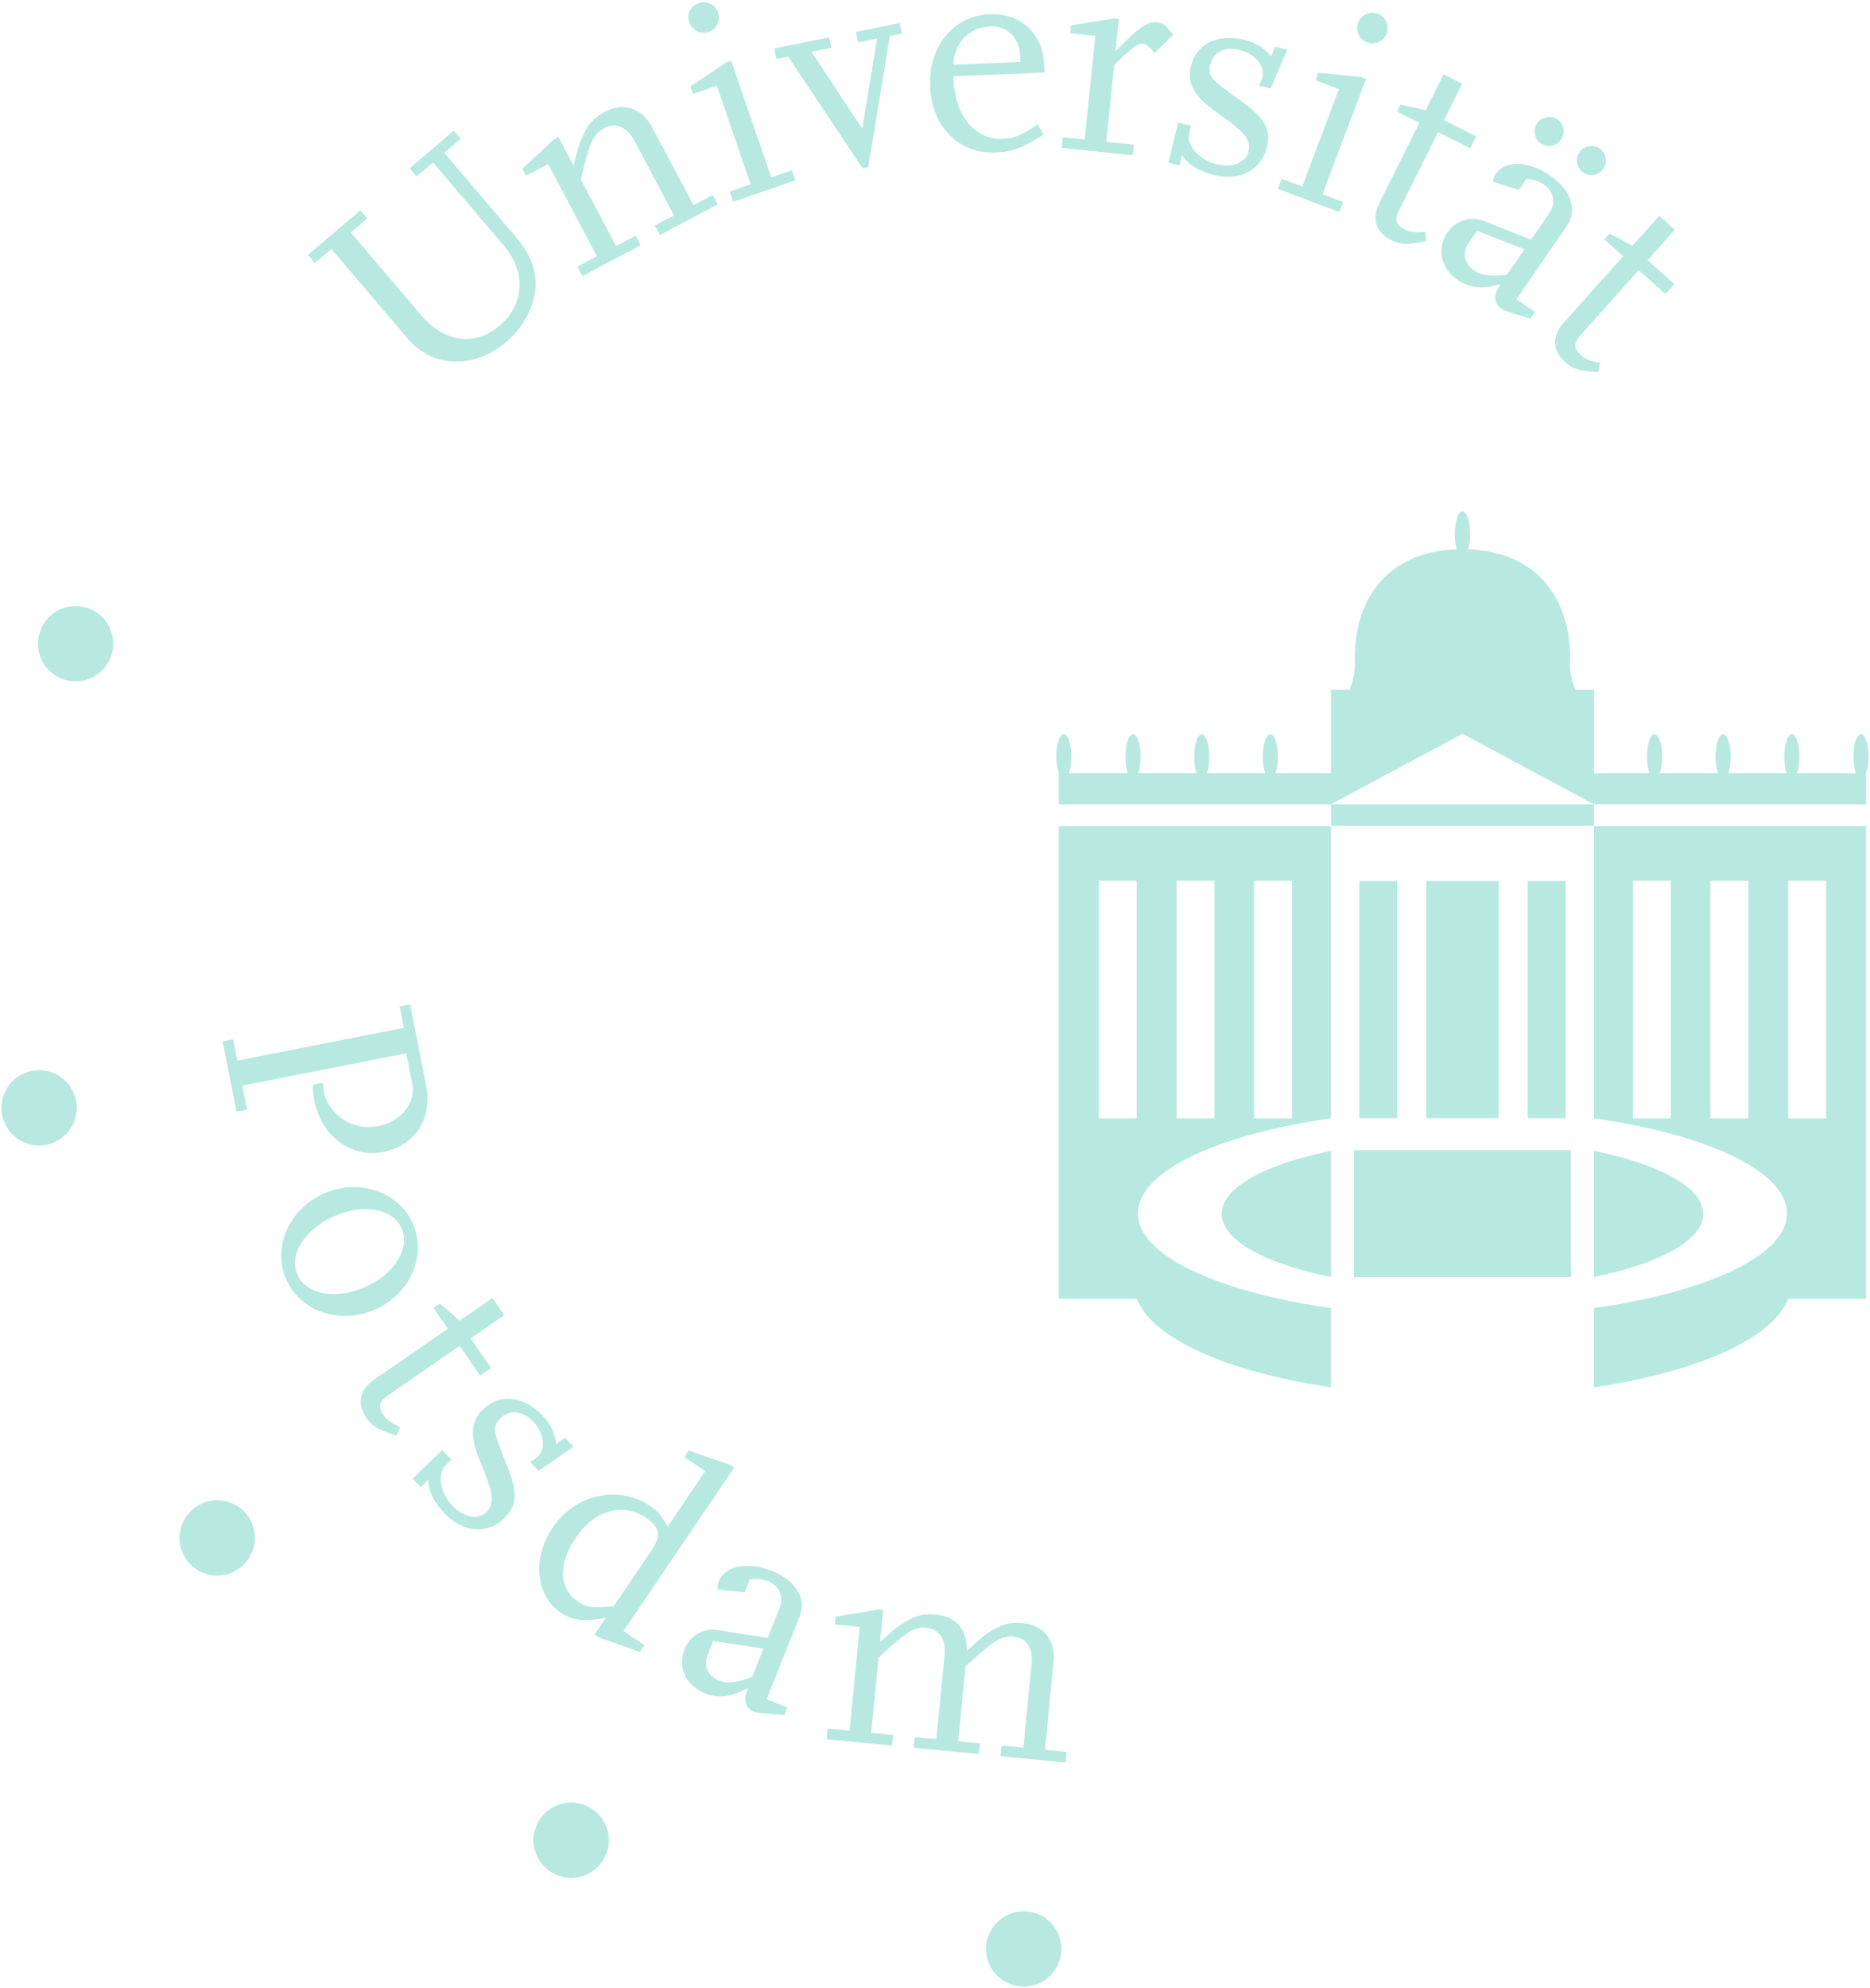 <?xml version="1.0" encoding="UTF-8"?>
<svg width="683px" height="726px" viewBox="0 0 683 726" version="1.1" xmlns="http://www.w3.org/2000/svg" xmlns:xlink="http://www.w3.org/1999/xlink">
    <title>Universität_Potsdam</title>
    <g id="Page-1" stroke="none" stroke-width="1" fill="none" fill-rule="evenodd">
        <g id="Universität_Potsdam" transform="translate(0.542, 0.845)" fill="#B7E9E1" fill-rule="nonzero">
            <path d="M22.827,247.295 C30.056,249.626 37.815,245.681 40.155,238.452 C42.501,231.231 38.548,223.472 31.327,221.125 C24.098,218.762 16.347,222.739 14.007,229.968 C11.652,237.189 15.598,244.94 22.827,247.295 Z" id="Path"></path>
            <path d="M15.887,417.25 C23.389,416.057 28.52,409.016 27.327,401.522 C26.142,394.012 19.1,388.897 11.583,390.09 C4.089,391.275 -1.026,398.309 0.175,405.826 C1.36,413.328 8.386,418.428 15.887,417.25 Z" id="Path"></path>
            <path d="M86.881,571.837 C93.026,567.368 94.39,558.767 89.945,552.622 C85.469,546.47 76.86,545.121 70.707,549.589 C64.563,554.034 63.221,562.635 67.689,568.795 C72.142,574.94 80.736,576.305 86.881,571.837 Z" id="Path"></path>
            <path d="M220.301,677.348 C223.763,670.579 221.073,662.29 214.32,658.835 C207.528,655.388 199.262,658.094 195.792,664.855 C192.353,671.624 195.051,679.89 201.843,683.36 C208.604,686.807 216.846,684.116 220.301,677.348 Z" id="Path"></path>
            <path d="M387.103,710.78 C387.103,703.17 380.973,697.025 373.371,697.025 C365.752,697.025 359.591,703.17 359.591,710.78 C359.591,718.376 365.752,724.521 373.371,724.513 C380.958,724.521 387.103,718.376 387.103,710.78 Z" id="Path"></path>
            <path d="M167.762,49.828 L161.719,54.967 L187.85,85.645 C195.188,94.246 196.865,102.419 193.262,111.729 C191.399,116.385 188.349,120.642 184.396,124.003 C172.73,133.954 157.531,133.556 148.548,122.997 L120.491,90.074 L114.455,95.213 L111.921,92.234 L131.081,75.921 L133.623,78.908 L127.58,84.046 L153.508,114.482 C161.805,124.214 172.94,125.703 181.877,118.1 C191.055,110.287 191.695,98.481 183.468,88.811 L157.609,58.469 L151.574,63.608 L149.04,60.629 L165.22,46.85 L167.762,49.828 Z" id="Path"></path>
            <path d="M261.567,73.812 L240.434,84.995 L238.609,81.533 L245.628,77.836 L231.123,50.45 C228.496,45.482 224.347,43.736 220.23,45.903 C216.213,48.04 214.81,51.042 211.636,64.697 L224.495,89.011 L231.599,85.245 L233.431,88.707 L212.205,99.936 L210.373,96.482 L217.469,92.723 L199.666,59.066 L191.533,63.371 L190.207,60.852 L201.725,50.075 L203.417,49.179 L208.954,59.659 C211.659,47.814 214.357,43.159 220.323,39.993 C227.255,36.335 233.93,38.542 237.728,45.755 L252.724,74.07 L259.726,70.358 L261.567,73.812 Z" id="Path"></path>
            <path d="M254.626,0.318 C257.62,-0.703 260.724,0.817 261.715,3.71 C262.736,6.712 261.216,9.8 258.229,10.83 C255.32,11.828 252.232,10.315 251.211,7.305 C250.205,4.412 251.718,1.308 254.626,0.318 Z M289.998,65.01 L267.29,72.793 L266.011,69.096 L273.622,66.484 L261.27,30.457 L252.567,33.467 L251.632,30.762 L264.709,21.911 L266.51,21.303 L281.132,63.903 L288.727,61.314 L289.998,65.01 Z" id="Shape"></path>
            <polygon id="Path" points="328.816 11.392 324.457 12.289 316.589 60.184 314.514 60.605 287.377 19.908 283.003 20.688 282.223 16.859 302.334 12.78 303.106 16.609 295.854 18.083 314.389 46.164 319.794 13.233 312.861 14.644 312.081 10.8 328.036 7.556"></polygon>
            <path d="M378.462,44.477 C372.7,48.54 369.884,49.702 365.65,49.881 C355.622,50.287 348.268,41.389 347.722,28.179 L347.676,27.01 L380.973,25.645 L380.848,22.791 C380.373,11.367 372.232,3.865 360.823,4.341 C347.722,4.887 338.536,16.061 339.16,30.862 C339.753,45.436 349.687,55.418 363.116,54.841 C369.237,54.591 372.887,53.18 380.622,48.314 L378.462,44.477 Z M347.598,22.791 C348.221,14.494 353.399,9.098 361.104,8.786 C367.241,8.52 371.756,12.895 372.029,19.235 L372.13,21.769 L347.598,22.791 Z" id="Shape"></path>
            <path d="M413.211,55.849 L387.228,53.182 L387.625,49.283 L395.619,50.101 L399.518,12.234 L390.355,11.291 L390.651,8.437 L406.224,5.902 L408.111,6.105 L406.902,17.888 C415.48,8.983 418.436,6.947 422.233,7.329 C423.504,7.47 424.518,7.891 425.095,8.585 L428.043,11.766 L421.196,18.496 C419.293,16.281 417.913,15.19 416.876,15.065 C414.958,14.878 412.899,16.484 406.395,22.941 L403.518,50.92 L413.608,51.965 L413.211,55.849 Z" id="Path"></path>
            <path d="M430.306,59.56 L426.197,58.57 L429.737,43.964 L434.463,45.111 L433.784,47.895 C432.716,52.308 437.535,57.611 443.914,59.163 C449.551,60.527 454.488,58.57 455.486,54.461 C456.492,50.351 454.168,47.396 444.382,40.541 C435.445,34.357 432.864,29.702 434.439,23.237 C436.388,15.213 444.186,11.345 453.646,13.63 C458.168,14.722 461.389,16.703 463.689,19.759 L465.202,16.211 L469.623,17.28 L463.549,31.488 L459.143,30.412 C459.829,29.39 460.352,28.103 460.586,27.183 C461.568,23.159 457.732,18.754 452.18,17.412 C446.846,16.11 442.642,18.145 441.566,22.567 C440.498,26.988 441.083,27.682 452.304,35.722 C461.42,42.179 463.775,46.343 462.177,52.932 C460.172,61.151 452.405,65.347 443.266,63.14 C437.504,61.744 433.511,59.366 431.203,55.864 L430.306,59.56 Z" id="Path"></path>
            <path d="M502.62,4.191 C505.583,5.307 507.003,8.449 505.926,11.319 C504.795,14.298 501.661,15.709 498.697,14.594 C495.828,13.502 494.417,10.375 495.531,7.396 C496.623,4.527 499.75,3.115 502.62,4.191 Z M488.63,76.58 L466.157,68.104 L467.552,64.439 L475.069,67.285 L488.521,31.656 L479.912,28.396 L480.91,25.745 L496.623,27.258 L498.409,27.929 L482.486,70.085 L489.995,72.915 L488.63,76.58 Z" id="Shape"></path>
            <path d="M520.3,87.197 C513.313,88.663 510.989,88.561 507.472,86.815 C501.997,84.07 500.399,79.001 503.276,73.246 L517.882,43.995 L509.663,39.894 L510.927,37.336 L520.198,39.371 L526.717,26.317 L533.548,29.717 L526.866,43.052 L538.601,48.924 L536.426,53.267 L524.698,47.411 L510.505,75.788 C508.719,79.375 509.289,81.309 512.4,82.892 C514.389,83.867 515.816,84.117 519.964,83.82 L520.3,87.197 Z" id="Path"></path>
            <path d="M549.908,99.412 C543.748,100.184 540.62,99.833 537.844,97.923 C534.179,95.412 533.446,91.443 535.957,87.778 L538.96,83.418 L556.256,90.179 L549.908,99.412 Z M569.598,50.191 C571.275,47.742 570.736,44.428 568.296,42.752 C565.847,41.075 562.572,41.761 560.88,44.202 C559.266,46.549 559.803,49.879 562.244,51.555 C564.685,53.232 567.984,52.546 569.598,50.191 Z M560.053,113.043 L553.331,108.427 L571.781,81.586 C575.727,75.823 573.31,68.524 565.636,63.245 C557.706,57.802 549.284,57.529 545.814,62.59 C545.151,63.557 544.94,64.056 544.831,65.522 L554.15,68.571 L557.035,64.391 C560.389,64.898 561.699,65.42 563.437,66.613 C566.939,69.023 567.812,73.343 565.426,76.829 L558.649,86.678 L541.416,79.847 C536.565,77.921 531.162,79.613 528.12,84.066 C524.112,89.906 525.672,97.143 531.692,101.276 C536.324,104.442 540.894,104.886 547.67,102.875 C547.428,103.21 547.241,103.483 547.054,103.748 C544.839,106.961 545.089,109.963 547.794,111.827 C548.496,112.302 549.908,112.879 551.272,113.316 L558.377,115.476 L560.053,113.043 Z M585.038,60.788 C586.707,58.348 586.161,55.018 583.728,53.357 C581.295,51.665 577.988,52.359 576.312,54.792 C574.69,57.154 575.236,60.476 577.676,62.145 C580.125,63.83 583.424,63.136 585.038,60.788 Z" id="Shape"></path>
            <path d="M583.278,135.017 C576.15,134.596 573.928,133.902 571.012,131.29 C566.442,127.196 566.224,121.893 570.513,117.09 L592.292,92.705 L585.414,86.576 L587.325,84.439 L595.739,88.845 L605.479,77.959 L611.14,83.028 L601.206,94.148 L610.984,102.89 L607.748,106.516 L597.977,97.79 L576.821,121.449 C574.139,124.443 574.193,126.463 576.798,128.787 C578.436,130.276 579.753,130.869 583.847,131.688 L583.278,135.017 Z" id="Path"></path>
            <path d="M85.826,405.034 L80.773,379.394 L84.609,378.638 L86.145,386.428 L146.954,374.442 L145.426,366.66 L149.262,365.904 L155.126,395.575 C157.481,407.615 151.025,417.526 139.406,419.804 C127.787,422.104 116.815,414.025 114.281,401.158 C113.883,399.178 113.774,398.016 113.758,395.216 L117.384,394.507 C117.361,395.91 117.447,396.417 117.634,397.361 C119.38,406.29 128.309,412.185 137.542,410.36 C145.847,408.73 151.399,401.915 150.058,395.076 L147.828,383.753 L87.963,395.559 L89.686,404.379 L85.826,405.034 Z" id="Path"></path>
            <path d="M104.025,466.436 C109.243,478.118 123.817,482.96 136.551,477.283 C149.316,471.598 155.422,457.523 150.205,445.826 C144.996,434.145 130.422,429.294 117.68,434.979 C104.93,440.664 98.809,454.739 104.025,466.436 Z M146.135,447.643 C149.379,454.887 143.616,464.292 132.902,469.072 C122.179,473.86 111.324,471.864 108.096,464.611 C104.86,457.375 110.755,448.025 121.384,443.284 C132.106,438.504 142.906,440.391 146.135,447.643 Z" id="Shape"></path>
            <path d="M144.299,523.32 C137.459,521.222 135.471,520.029 133.249,516.801 C129.771,511.748 130.792,506.547 136.103,502.889 L163.021,484.338 L157.805,476.75 L160.136,475.128 L167.279,481.382 L179.312,473.101 L183.632,479.371 L171.35,487.839 L178.789,498.639 L174.789,501.392 L167.341,490.592 L141.218,508.621 C137.92,510.89 137.468,512.863 139.456,515.748 C140.712,517.557 141.842,518.454 145.624,520.217 L144.299,523.32 Z" id="Path"></path>
            <path d="M153.113,542.128 L150.158,539.087 L160.958,528.645 L164.334,532.131 L162.299,534.119 C159.024,537.285 160.248,544.335 164.81,549.045 C168.857,553.24 174.066,554.223 177.123,551.275 C180.149,548.335 179.767,544.584 175.158,533.597 C170.916,523.569 171.236,518.266 176.016,513.634 C181.966,507.903 190.622,508.792 197.382,515.794 C200.611,519.139 202.272,522.524 202.584,526.353 L205.773,524.154 L208.931,527.429 L196.213,536.194 L193.055,532.919 C194.178,532.404 195.324,531.616 196.002,530.946 C198.973,528.084 198.1,522.305 194.131,518.204 C190.31,514.258 185.662,513.712 182.41,516.878 C179.135,520.044 179.268,520.933 184.446,533.745 C188.68,544.062 188.446,548.842 183.58,553.56 C177.497,559.447 168.678,558.847 162.135,552.07 C158.026,547.828 155.921,543.664 155.843,539.484 L153.113,542.128 Z" id="Path"></path>
            <path d="M234.825,599.868 L227.199,594.706 L267.601,535.067 L265.939,533.944 L251.014,528.805 L249.4,531.176 L257.019,536.33 L243.318,556.566 C241.181,552.566 239.894,551.053 236.908,549.041 C225.452,541.274 209.584,544.697 201.403,556.792 C193.808,567.99 195.001,581.691 204.101,587.875 C208.554,590.908 212.703,591.4 220.773,589.84 L216.625,595.969 L218.286,597.1 L233.165,602.317 L234.825,599.868 Z M219.728,585.941 C215.058,586.222 213.389,585.863 210.667,584.015 C203.493,579.157 203.165,570.368 209.825,560.566 C216.649,550.507 226.903,547.614 235.395,553.361 C240.557,556.862 241.056,559.896 237.383,565.331 L223.627,585.645 C221.889,585.738 220.548,585.855 219.728,585.941 Z" id="Shape"></path>
            <path d="M287.041,622.612 L279.47,619.594 L291.533,589.338 C294.114,582.85 290.145,576.253 281.505,572.806 C272.568,569.25 264.295,570.841 262.01,576.541 C261.588,577.625 261.495,578.156 261.713,579.606 L271.476,580.542 L273.363,575.824 C276.748,575.582 278.151,575.801 280.117,576.58 C284.039,578.14 285.848,582.179 284.289,586.102 L279.851,597.214 L261.526,594.329 C256.379,593.533 251.498,596.364 249.502,601.386 C246.866,607.959 250.009,614.681 256.777,617.387 C261.987,619.462 266.556,618.884 272.717,615.414 C272.552,615.812 272.428,616.108 272.319,616.405 C270.876,620.031 271.773,622.908 274.822,624.125 C275.609,624.421 277.099,624.686 278.534,624.795 L285.934,625.365 L287.041,622.612 Z M274.128,611.547 C268.295,613.66 265.191,614.019 262.041,612.755 C257.916,611.118 256.325,607.406 257.963,603.273 L259.928,598.368 L278.3,601.136 L274.128,611.547 Z" id="Shape"></path>
            <path d="M388.643,642.724 L364.859,640.415 L365.241,636.516 L373.249,637.288 L376.252,606.447 C376.813,600.763 374.279,597.214 369.647,596.762 C366.169,596.427 363.292,597.729 358.293,602.143 L352.117,607.594 L349.45,634.965 L357.349,635.737 L356.96,639.643 L333.176,637.312 L333.55,633.413 L341.442,634.185 L344.475,603.344 C345.021,597.76 342.51,594.009 337.87,593.565 C333.347,593.113 330.516,594.852 320.325,604.49 L317.658,631.861 L325.666,632.641 L325.276,636.54 L301.391,634.208 L301.765,630.309 L309.758,631.089 L313.462,593.191 L304.307,592.294 L304.596,589.455 L320.137,586.835 L322.04,587.023 L320.886,598.797 C329.674,590.422 334.493,588.028 341.223,588.668 C348.694,589.416 352.413,593.713 352.678,601.917 C361.467,593.526 366.27,591.132 372.899,591.771 C380.697,592.543 385.04,598.057 384.26,606.065 L381.133,638.053 L389.025,638.84 L388.643,642.724 Z" id="Path"></path>
            <path d="M509.776,320.863 L495.934,320.863 L495.934,407.467 L509.776,407.467 L509.776,320.863 Z M546.855,320.863 L520.365,320.863 L520.365,407.467 L546.855,407.467 L546.855,320.863 Z M493.977,465.469 L573.259,465.469 L573.259,419.11 L493.977,419.11 L493.977,465.469 Z M445.676,442.402 C445.676,452.033 461.545,460.548 485.586,465.446 L485.586,419.359 C464.196,423.734 445.676,431.813 445.676,442.402 Z M414.616,320.793 L400.76,320.793 L400.76,407.522 L414.616,407.522 L414.616,320.793 Z M429.191,407.514 L443.032,407.514 L443.032,320.785 L429.191,320.785 L429.191,407.514 Z M457.498,407.514 L471.355,407.514 L471.355,320.785 L457.498,320.785 L457.498,407.514 Z M485.586,476.768 L485.586,505.714 C447.563,500.076 420.348,487.935 414.616,473.376 L386.169,473.376 L386.169,300.83 L485.578,300.83 L485.578,407.491 C444.023,413.378 414.913,426.931 415.084,442.301 C415.311,459.761 451.228,472.058 485.586,476.768 Z M571.286,320.863 L557.429,320.863 L557.429,407.467 L571.286,407.467 L571.286,320.863 Z M621.537,442.402 C621.537,431.813 602.993,423.734 581.618,419.359 L581.618,465.446 C605.652,460.548 621.537,452.033 621.537,442.402 Z M595.842,407.514 L609.707,407.514 L609.707,320.785 L595.842,320.785 L595.842,407.514 Z M624.157,407.514 L638.014,407.514 L638.014,320.785 L624.157,320.785 L624.157,407.514 Z M652.58,407.514 L666.438,407.514 L666.438,320.785 L652.58,320.785 L652.58,407.514 Z M581.642,300.83 L681.02,300.83 L681.02,473.376 L652.588,473.376 C646.841,487.935 619.642,500.076 581.618,505.714 L581.618,476.768 C615.976,472.058 651.91,459.761 652.105,442.301 C652.276,426.931 623.151,413.378 581.642,407.491 L581.642,300.83 Z M386.169,281.42 C385.639,279.923 385.242,277.826 385.242,275.447 C385.242,270.909 386.481,267.236 388.025,267.236 C389.546,267.236 390.794,270.909 390.794,275.447 C390.794,277.826 390.427,279.97 389.881,281.459 L411.388,281.459 C410.866,279.97 410.507,277.826 410.507,275.447 C410.507,270.909 411.762,267.236 413.275,267.236 C414.812,267.236 416.051,270.909 416.051,275.447 C416.051,277.826 415.708,279.97 415.17,281.459 L436.49,281.459 C435.944,279.97 435.617,277.826 435.617,275.447 C435.617,270.909 436.864,267.236 438.385,267.236 C439.913,267.236 441.153,270.909 441.153,275.447 C441.153,277.826 440.81,279.97 440.264,281.459 L461.545,281.459 C461.007,279.97 460.671,277.826 460.671,275.447 C460.671,270.909 461.903,267.236 463.424,267.236 C464.968,267.236 466.208,270.909 466.208,275.447 C466.208,277.826 465.865,279.97 465.319,281.459 L485.578,281.459 L485.578,251.008 L492.44,251.008 C493.22,248.91 494.468,245.136 494.328,240.847 C493.641,218.841 505.51,200.664 531.548,199.721 C531.087,198.27 530.791,196.274 530.791,194.075 C530.791,189.529 532.07,185.856 533.598,185.856 C535.135,185.856 536.414,189.529 536.414,194.075 C536.414,196.274 536.102,198.27 535.634,199.721 C561.679,200.664 573.548,218.841 572.877,240.847 C572.729,245.136 573.969,248.91 574.787,251.008 L581.642,251.008 L581.642,281.459 L601.886,281.459 C601.34,279.97 601.004,277.826 601.004,275.447 C601.004,270.909 602.221,267.236 603.765,267.236 C605.293,267.236 606.541,270.909 606.541,275.447 C606.541,277.826 606.198,279.97 605.652,281.459 L626.925,281.459 C626.395,279.97 626.06,277.826 626.06,275.447 C626.06,270.909 627.276,267.236 628.843,267.236 C630.34,267.236 631.596,270.909 631.596,275.447 C631.596,277.826 631.245,279.97 630.699,281.459 L652.034,281.459 C651.481,279.97 651.138,277.826 651.138,275.447 C651.138,270.909 652.378,267.236 653.914,267.236 C655.434,267.236 656.698,270.909 656.698,275.447 C656.698,277.826 656.339,279.97 655.793,281.459 L677.308,281.459 C676.747,279.97 676.411,277.826 676.411,275.447 C676.411,270.909 677.651,267.236 679.195,267.236 C680.708,267.236 681.948,270.909 681.948,275.447 C681.948,277.826 681.566,279.923 681.004,281.42 L681.004,292.844 L581.642,292.844 L581.642,300.689 L485.578,300.689 L485.578,292.844 L581.618,292.844 L533.598,267.095 L485.578,292.844 L386.169,292.844 L386.169,281.42 Z" id="Shape"></path>
        </g>
    </g>
</svg>